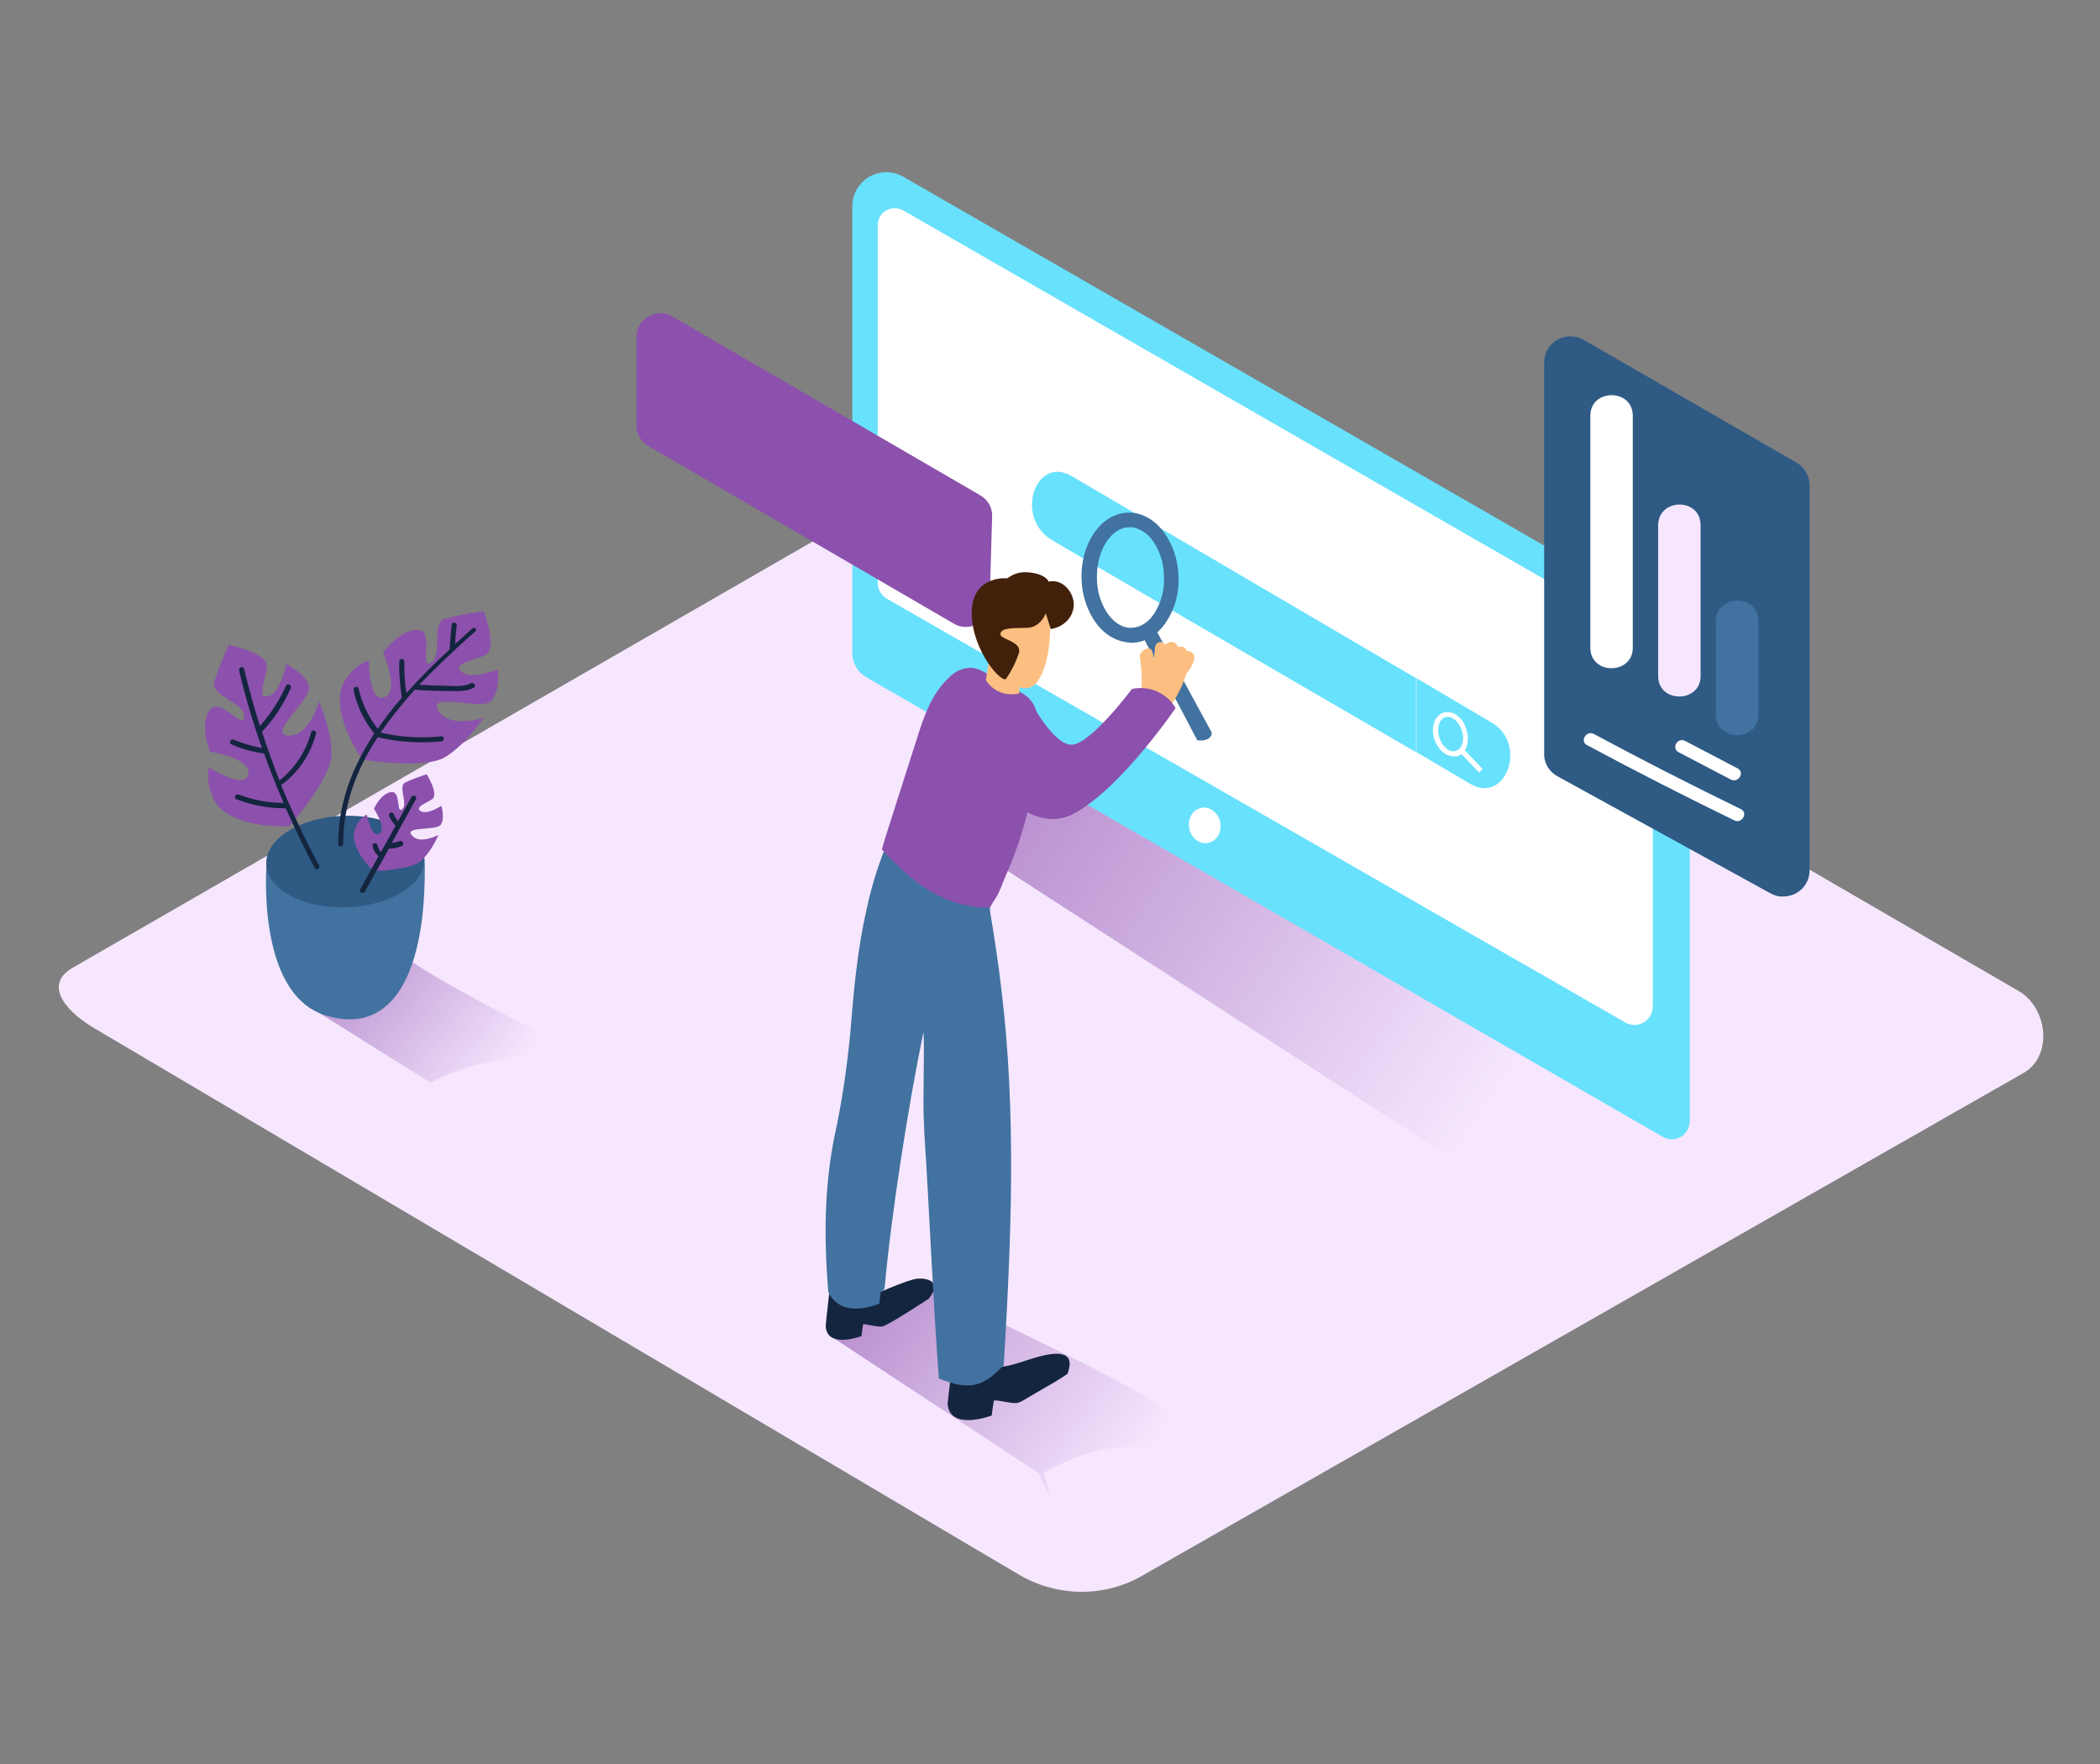 <svg xmlns="http://www.w3.org/2000/svg" width="1000" height="840" viewBox="0 0 1000 840" fill="none"><rect x="0" y="0" width="1000" height="840" fill="#808080" stroke="none"/><path d="M486.307 750.476L46.324 490.466C32.258 482.545 20.372 469.674 34.041 461.158L475.807 206.694C482.543 202.535 492.448 199.961 499.183 203.723L961.156 471.852C975.221 479.971 977.598 502.744 963.731 510.863L544.35 750.08C526.521 760.575 504.532 760.575 486.307 750.476Z" fill="#F6E7FF"></path><path d="M510.501 366L457.806 400.457L679.062 543.74C679.854 543.74 693.501 556.862 705.001 550.5C745.81 527.925 727.578 538.52 756.501 520.5C712.721 490.202 542.395 385.605 510.501 366Z" fill="url(#paint0_linear_1283_5590)"></path><path d="M444.704 612.848L394.584 635.621L494.427 701.366C495.219 701.366 503.738 724.733 497.002 701.366C537.811 678.791 540.585 698.197 569.507 680.177C525.727 650.077 476.598 632.452 444.704 612.848Z" fill="url(#paint1_linear_1283_5590)"></path><path d="M191.533 454.82L147.555 479.574L204.41 515.219H205.995C228.974 502.545 249.181 506.109 265.425 496.208C244.03 484.92 210.947 468.682 191.533 454.82Z" fill="url(#paint2_linear_1283_5590)"></path><path d="M785.835 288.873L430.045 84.113C422.319 79.756 412.612 82.331 408.056 90.054C406.669 92.43 405.877 95.202 405.877 97.975V311.052C405.877 315.804 408.452 320.161 412.612 322.537L791.778 541.357C795.939 543.733 801.089 542.347 803.466 538.189C804.259 536.802 804.655 535.416 804.655 533.832V321.745C804.853 308.279 797.523 295.606 785.835 288.873Z" fill="#68E1FD"></path><path d="M430.045 100.15L774.94 298.573C782.468 302.93 787.024 310.851 787.024 319.564V479.372C787.024 484.124 783.062 488.085 778.307 488.085C776.723 488.085 775.336 487.689 773.949 486.897L422.319 285.107C419.744 283.523 417.961 280.751 417.961 277.582V107.279C417.961 102.725 421.527 99.16 426.083 99.16C427.47 99.16 428.856 99.556 430.045 100.15Z" fill="white"></path><path d="M575.294 401.4C579.376 400.614 581.965 396.234 581.075 391.616C580.186 386.997 576.155 383.891 572.072 384.677C567.989 385.463 565.401 389.843 566.291 394.461C567.18 399.08 571.211 402.186 575.294 401.4Z" fill="white"></path><path d="M674.303 322.932L510.275 226.691C493.04 216.592 482.54 246.89 501.558 257.583C559.602 291.644 616.457 324.516 674.303 358.181V322.932Z" fill="#68E1FD"></path><path d="M710.36 344.121L674.504 322.932V358.18L700.059 373.23C717.096 383.33 727.595 354.22 710.36 344.121Z" fill="#68E1FD"></path><path d="M692.136 360.162C688.372 360.162 684.608 356.796 683.023 352.043C681.24 346.301 683.221 340.558 687.382 339.37C689.759 338.776 692.136 339.172 693.919 340.756C696.098 342.34 697.485 344.716 698.277 347.291C699.07 349.865 699.268 352.637 698.475 355.212C697.881 357.588 696.098 359.37 693.919 360.162C693.325 360.162 692.73 360.162 692.136 360.162ZM689.363 341.35C688.966 341.35 688.57 341.35 688.174 341.548C685.203 342.538 684.014 346.895 685.401 351.251C686.787 355.608 690.353 358.578 693.325 357.588C694.711 356.994 695.9 355.806 696.296 354.222C696.89 352.241 696.891 349.865 696.098 347.885C695.504 345.905 694.315 343.924 692.532 342.538C691.542 341.746 690.551 341.35 689.363 341.35Z" fill="white"></path><path d="M696.591 356.307L694.869 357.945L704.294 367.842L706.016 366.204L696.591 356.307Z" fill="white"></path><path d="M843.288 425.506L741.662 369.663C737.7 367.485 735.125 363.326 735.323 358.771V172.626C735.323 165.695 740.87 160.15 747.804 160.15C749.983 160.15 752.162 160.744 753.945 161.735L855.571 220.351C859.335 222.529 861.712 226.687 861.712 231.044V414.417C861.712 421.348 856.165 426.893 849.231 426.893C847.25 427.091 845.269 426.497 843.288 425.506Z" fill="#2E5A84"></path><path d="M837.345 295.798V340.354C837.345 353.226 817.139 353.424 817.139 340.354V295.798C817.139 282.729 837.345 282.729 837.345 295.798Z" fill="#4172A0"></path><path d="M809.808 250.058V321.942C809.808 334.814 789.602 335.012 789.602 321.942V250.058C789.8 236.988 809.808 236.988 809.808 250.058Z" fill="#F6E7FF"></path><path d="M777.517 197.976V308.475C777.517 321.347 757.311 321.545 757.311 308.475V197.976C757.311 184.906 777.517 184.906 777.517 197.976Z" fill="white"></path><path d="M802.477 352.837L827.438 365.907C831.004 367.689 827.834 373.036 824.268 371.254L799.307 358.184C795.742 356.203 798.911 350.857 802.477 352.837Z" fill="white"></path><path d="M758.897 349.468C782.075 361.944 805.451 373.825 829.025 385.311C832.591 387.093 829.421 392.44 825.855 390.658C802.281 379.172 778.905 367.29 755.727 354.815C752.161 353.033 755.331 347.686 758.897 349.468Z" fill="white"></path><path d="M303.064 160.549V202.729C303.064 206.689 305.244 210.452 308.809 212.432L454.216 296.99C459.565 300.158 466.498 298.376 469.668 292.831C470.658 291.247 471.253 289.267 471.253 287.484L472.441 245.899C472.639 241.74 470.46 237.978 466.696 235.799L320.101 150.648C314.752 147.479 307.819 149.46 304.649 154.806C303.461 156.589 303.064 158.569 303.064 160.549Z" fill="#8C51AC"></path><path d="M533.849 305.31C529.095 303.924 525.132 300.954 522.161 296.993C517.605 290.854 515.227 283.329 515.029 275.804C514.435 258.774 524.34 244.516 537.019 244.12C543.358 243.922 549.499 247.09 554.055 253.229C558.612 259.368 560.989 266.893 561.187 274.418C561.583 282.141 559.602 289.666 555.442 296.003C551.282 302.34 545.537 305.904 539 306.103C537.415 306.103 535.632 305.706 533.849 305.31ZM540.782 251.447C539.792 251.051 538.603 251.051 537.613 251.051C528.896 251.249 521.963 262.537 522.359 275.606C522.359 281.745 524.34 287.884 527.906 292.835C531.076 296.993 535.038 299.172 539 298.974C542.962 298.776 546.924 296.399 549.697 292.043C553.065 286.696 554.65 280.557 554.253 274.418C554.253 268.279 552.272 262.141 548.707 257.19C546.726 254.417 543.952 252.437 540.782 251.447Z" fill="#4172A0"></path><path d="M575.251 351.847C576.241 351.253 577.034 350.263 577.034 348.877L549.696 298.578L543.555 301.945L570.1 352.441C571.883 352.838 573.666 352.639 575.251 351.847Z" fill="#4172A0"></path><path d="M413.6 617.599C413.6 617.599 432.221 609.281 436.778 608.885C441.334 608.489 448.862 610.074 442.324 618.391C442.324 618.391 422.712 631.262 420.137 631.659C417.562 632.055 411.223 630.074 411.024 630.668C410.826 631.262 410.232 636.213 410.232 636.213C410.232 636.213 393.79 642.55 393.195 631.46C393.195 630.074 395.573 609.678 395.573 609.678" fill="#14253F"></path><path d="M454.406 641.166L466.292 645.325C467.084 647.503 468.867 649.087 471.046 649.681C471.443 650.275 472.037 650.473 472.631 650.671C477.584 651.463 482.14 649.879 486.696 648.493C492.441 646.711 514.431 638.196 508.29 654.236C504.327 657.008 499.771 659.583 495.611 661.959C493.234 663.345 490.857 664.731 488.479 666.117C487.291 666.91 485.904 667.702 484.319 668.098C481.15 668.494 473.424 666.117 473.226 667.108C473.027 668.098 472.235 674.038 472.235 674.038C472.235 674.038 452.029 681.762 451.236 668.296C451.434 666.117 454.406 641.166 454.406 641.166Z" fill="#14253F"></path><path d="M476.794 470.664C475.408 458.782 473.625 446.901 471.644 435.217C471.247 433.039 471.049 423.732 469.266 422.147C469.266 422.147 452.23 408.286 438.363 404.721L436.778 398.78L436.58 398.978C436.58 393.037 428.061 389.077 425.09 395.414C419.543 407.493 415.383 420.167 412.609 433.237C408.251 452.445 406.468 472.248 404.884 492.051C403.299 508.487 400.921 524.923 397.356 541.162C392.403 565.915 392.403 590.074 394.384 615.026C394.384 615.026 398.742 628.491 418.751 620.768C418.949 618.986 419.147 617.006 419.345 615.224C420.534 614.828 421.326 613.837 421.326 612.451C424.496 577.598 432.618 525.715 439.749 491.457C440.344 500.17 439.353 525.121 439.947 533.835C439.947 535.023 440.146 538.191 440.146 539.379C442.721 578.787 444.108 617.006 447.079 656.413C462.333 662.75 468.672 659.78 477.983 650.076C481.549 590.074 484.124 530.468 476.794 470.664Z" fill="#4272A0"></path><path d="M568.714 312.637C568.516 311.053 566.931 309.865 565.346 310.063H565.148C564.95 309.271 564.356 308.478 563.563 308.082C562.771 307.884 561.78 307.884 560.988 308.082C560.79 307.29 560.196 306.498 559.403 306.102C557.818 305.31 556.035 305.706 554.847 307.092C554.451 306.3 553.658 305.904 552.866 305.706C550.489 305.508 549.696 308.082 549.894 310.063C549.696 311.251 549.498 312.637 549.498 314.023C548.508 309.271 550.092 314.419 548.508 309.865C547.517 307.092 542.564 310.063 542.763 312.637C543.555 317.984 543.951 323.33 543.555 328.875C543.555 329.271 543.555 329.469 543.753 329.865L541.574 332.638C540.98 333.43 540.187 334.222 539.593 335.014L538.999 335.608C538.404 336.004 538.008 336.796 538.206 337.588C538.008 337.984 538.008 338.579 537.81 338.975C537.81 339.173 537.81 339.371 537.81 339.371C537.216 340.361 536.423 341.351 535.829 342.341C535.037 343.529 535.433 345.113 536.621 345.906C536.82 346.104 537.216 346.104 537.414 346.302L536.82 346.5C533.848 347.49 535.829 351.846 538.801 350.856C544.942 348.678 550.489 344.915 554.649 339.767C555.441 339.569 556.035 338.975 556.234 338.381L556.63 337.192C559.997 332.638 562.573 327.687 564.356 322.538C564.554 321.944 564.752 321.152 565.148 320.558C566.733 318.578 568.912 315.211 568.714 312.637Z" fill="#FCBF81"></path><path d="M471.446 432.248C472.04 430.862 472.833 429.674 473.625 428.485C476.2 424.723 477.389 420.366 479.172 416.406C487.294 397.989 492.246 378.583 493.831 358.582V358.186C494.227 354.621 494.426 351.057 494.426 347.492C494.624 342.938 494.029 337.789 491.256 334.027C490.86 333.63 490.464 333.036 490.067 332.64C485.709 328.284 478.974 327.096 474.021 323.531C470.257 320.957 466.493 317.986 461.937 317.986C458.173 318.184 454.607 319.769 452.032 322.541C443.712 330.066 439.948 341.155 436.58 351.849L421.722 398.385C421.128 400.366 420.534 402.346 419.939 404.524C434.995 420.762 449.655 432.248 471.446 432.248Z" fill="#8C51AC"></path><path d="M471.05 313.627L469.465 323.726C469.465 323.726 473.823 332.439 485.313 330.261L485.907 320.162" fill="#FCBF81"></path><path d="M499.18 289.268C500.17 289.862 501.953 313.428 494.029 324.517C486.105 335.607 469.662 315.606 467.681 304.318C465.7 293.031 481.152 277.189 499.18 289.268Z" fill="#FCBF81"></path><path d="M497.988 292.042C497.988 292.042 495.611 298.775 489.073 298.973C482.536 299.171 476.989 298.775 476.395 301.746C475.801 304.716 487.092 305.112 485.111 311.251C483.725 315.41 481.744 319.37 479.168 323.133C477.385 325.905 463.122 310.459 462.726 292.438C462.33 274.418 478.574 275.21 479.366 275.408C480.159 275.606 482.932 271.646 490.658 272.636C498.384 273.626 499.375 276.992 499.375 276.992C499.375 276.992 505.318 275.21 509.478 281.745C514.232 289.27 509.28 298.181 500.365 299.567L497.988 292.042Z" fill="#42210B"></path><path d="M490.068 332.839C490.068 332.839 500.964 354.028 509.879 354.622C518.793 355.216 538.999 328.086 538.999 328.086C547.122 326.304 555.64 329.868 559.8 337.195C559.8 337.195 533.255 376.207 510.869 387.692C488.484 399.178 465.504 364.523 465.504 364.523" fill="#8C51AC"></path><path d="M126.948 411.445C126.948 411.445 121.797 472.636 154.484 483.329C187.171 494.023 203.415 462.932 202.227 408.871" fill="#4272A0"></path><path d="M165.083 432.039C185.86 431.379 202.393 421.096 202.011 409.072C201.629 397.047 184.476 387.835 163.699 388.494C142.921 389.154 126.388 399.437 126.77 411.462C127.152 423.486 144.306 432.699 165.083 432.039Z" fill="#2E5A84"></path><path d="M172.707 361.742C172.707 361.742 157.255 340.95 163.198 325.9C163.198 325.9 168.151 316.196 175.679 314.612C175.679 314.612 175.481 334.811 183.009 332.038C190.536 329.266 182.414 310.85 182.414 310.85C182.414 310.85 189.942 299.958 198.659 299.958C207.375 299.958 199.253 318.771 205.196 315.602C211.139 312.434 204.998 296.79 211.733 294.611C217.874 293.027 224.214 291.839 230.355 291.047C230.355 291.047 237.288 309.265 230.949 312.038C224.61 314.81 215.299 315.998 219.855 319.959C224.412 323.919 237.09 318.771 237.09 318.771C237.09 318.771 238.279 329.068 233.921 333.821C229.562 338.573 203.809 329.266 208.564 338.177C213.318 347.088 230.157 341.94 230.157 341.94C230.157 341.94 221.836 354.613 211.931 360.554C202.026 366.495 172.707 361.742 172.707 361.742Z" fill="#8C51AC"></path><path d="M177.859 414.814C177.859 414.814 166.766 404.715 168.747 395.605C168.747 395.605 170.53 389.665 174.69 387.882C174.69 387.882 176.869 399.368 180.633 396.992C184.397 394.615 178.057 385.11 178.057 385.11C178.057 385.11 181.227 377.981 186.18 377.189C191.132 376.397 188.557 387.882 191.528 385.308C194.5 382.734 189.349 374.615 192.915 372.634C196.283 371.05 199.65 369.862 203.216 368.674C203.216 368.674 209.159 378.377 205.792 380.555C202.424 382.734 197.273 384.516 200.443 386.298C203.613 388.08 210.15 383.724 210.15 383.724C210.15 383.724 211.933 389.467 209.952 392.635C207.971 395.803 192.321 393.229 196.085 397.784C199.849 402.338 208.763 397.586 208.763 397.586C206.782 402.338 204.009 406.497 200.443 410.061C195.094 414.418 177.859 414.814 177.859 414.814Z" fill="#8C51AC"></path><path d="M137.844 393.424C137.844 393.424 111.893 395.206 102.582 382.136C102.582 382.136 97.234 372.631 99.611 365.502C99.611 365.502 116.647 376.393 118.232 368.67C119.817 360.947 100.007 357.977 100.007 357.977C100.007 357.977 94.856 345.699 99.611 338.372C104.365 331.045 115.855 348.076 116.251 341.343C116.647 334.61 100.205 331.441 101.988 324.708C103.969 318.57 106.346 312.827 108.922 307.084C108.922 307.084 128.137 311.045 127.147 317.777C126.156 324.51 122.194 333.224 127.939 331.441C133.684 329.659 136.259 316.193 136.259 316.193C136.259 316.193 145.57 320.748 147.155 326.689C148.74 332.629 127.147 349.66 137.25 350.254C147.353 350.848 151.91 334.016 151.91 334.016C151.91 334.016 158.051 347.68 157.853 359.363C157.654 371.047 137.844 393.424 137.844 393.424Z" fill="#8C51AC"></path><path d="M224.812 299.363C222.237 301.74 219.463 304.116 216.69 306.69C216.888 303.72 217.086 300.75 217.482 297.977C217.68 296.393 215.303 295.799 215.105 297.383C214.709 301.344 214.313 305.304 214.115 309.265C206.983 315.8 200.049 322.731 193.512 330.058C192.72 325.107 192.522 320.156 192.522 315.008C192.522 313.423 190.144 313.423 190.144 315.008C189.946 320.75 190.541 326.493 191.333 332.236C187.173 336.988 183.409 341.939 179.843 347.088C175.485 341.345 172.315 334.81 170.73 327.879C170.334 326.295 168.155 327.087 168.353 328.671C169.938 336.196 173.306 343.127 178.06 349.068L178.258 349.266C167.957 364.91 161.023 382.139 161.023 401.941C161.023 403.526 163.401 403.526 163.401 401.941C163.401 382.931 169.938 366.098 179.843 351.048C189.748 353.425 200.049 354.019 210.153 353.029C211.737 352.831 211.737 350.454 210.153 350.652C200.446 351.642 190.739 351.048 181.23 348.87C186.182 341.741 191.729 334.81 197.474 328.473H197.672C203.417 328.869 209.162 329.067 214.907 329.067C218.671 329.067 222.237 329.265 225.604 327.483C226.991 326.691 225.605 324.711 224.218 325.305C220.256 327.483 214.709 326.493 210.549 326.493C206.983 326.493 203.219 326.295 199.653 326.097C208.172 317.186 217.086 308.869 226.001 300.948C227.784 299.957 226.001 298.175 224.812 299.363Z" fill="#14253F"></path><path d="M150.521 349.267C150.521 348.673 150.125 347.881 149.531 347.881C148.936 347.881 148.342 348.079 148.144 348.673C145.767 357.782 140.418 365.901 133.088 371.644C130.117 364.119 127.343 356.396 124.768 348.475C130.513 342.336 135.069 335.405 138.437 327.682C139.031 326.296 136.852 325.107 136.258 326.494C133.088 333.425 128.928 339.959 123.777 345.702C121.004 336.791 118.429 327.682 116.25 318.573C115.853 316.988 113.476 317.78 113.872 319.365C116.844 331.84 120.41 344.118 124.768 356.198C120.212 355.406 115.655 354.019 111.297 352.237C109.91 351.643 108.722 353.821 110.108 354.415C115.061 356.594 120.41 358.178 125.758 358.772C128.532 366.693 131.701 374.614 135.069 382.337C127.739 382.337 120.41 380.951 113.674 378.377C112.287 377.783 111.099 379.961 112.486 380.555C120.013 383.525 127.937 384.912 136.06 384.912C140.418 394.615 144.974 404.12 149.927 413.427C150.719 414.814 152.7 413.427 151.908 412.041C145.172 399.566 139.229 386.892 133.881 373.822C142.003 368.079 147.946 359.168 150.521 349.267Z" fill="#14253F"></path><path d="M195.887 379.565L189.548 391.05C188.756 390.06 187.963 388.872 187.369 387.486C186.577 386.1 184.596 387.486 185.388 388.872C186.18 390.456 187.171 391.842 188.359 393.229C185.982 397.387 183.803 401.546 181.426 405.704C180.633 404.912 180.039 403.922 179.841 402.734C179.643 401.15 177.068 401.15 177.464 402.734C177.662 404.714 178.851 406.496 180.237 407.685L171.521 423.527C171.125 424.121 171.521 424.913 172.115 425.111C172.709 425.309 173.304 425.111 173.7 424.715L185.19 404.12C187.171 404.12 189.152 403.724 191.133 402.932C192.718 402.338 191.925 399.962 190.34 400.556C189.152 400.952 187.765 401.348 186.577 401.348L198.066 380.555C198.463 379.961 198.066 379.169 197.472 378.971C196.878 378.773 196.085 378.971 195.887 379.565Z" fill="#14253F"></path><defs><linearGradient id="paint0_linear_1283_5590" x1="711.529" y1="532.021" x2="317.59" y2="269.867" gradientUnits="userSpaceOnUse"><stop offset="0.01" stop-color="#8C51AC" stop-opacity="0"></stop><stop offset="0.99" stop-color="#8C51AC"></stop></linearGradient><linearGradient id="paint1_linear_1283_5590" x1="543.171" y1="701.013" x2="326.819" y2="542.243" gradientUnits="userSpaceOnUse"><stop offset="0.01" stop-color="#8C51AC" stop-opacity="0"></stop><stop offset="0.99" stop-color="#8C51AC"></stop></linearGradient><linearGradient id="paint2_linear_1283_5590" x1="247.678" y1="508.661" x2="112.208" y2="398.964" gradientUnits="userSpaceOnUse"><stop offset="0.01" stop-color="#8C51AC" stop-opacity="0"></stop><stop offset="0.99" stop-color="#8C51AC"></stop></linearGradient></defs></svg>